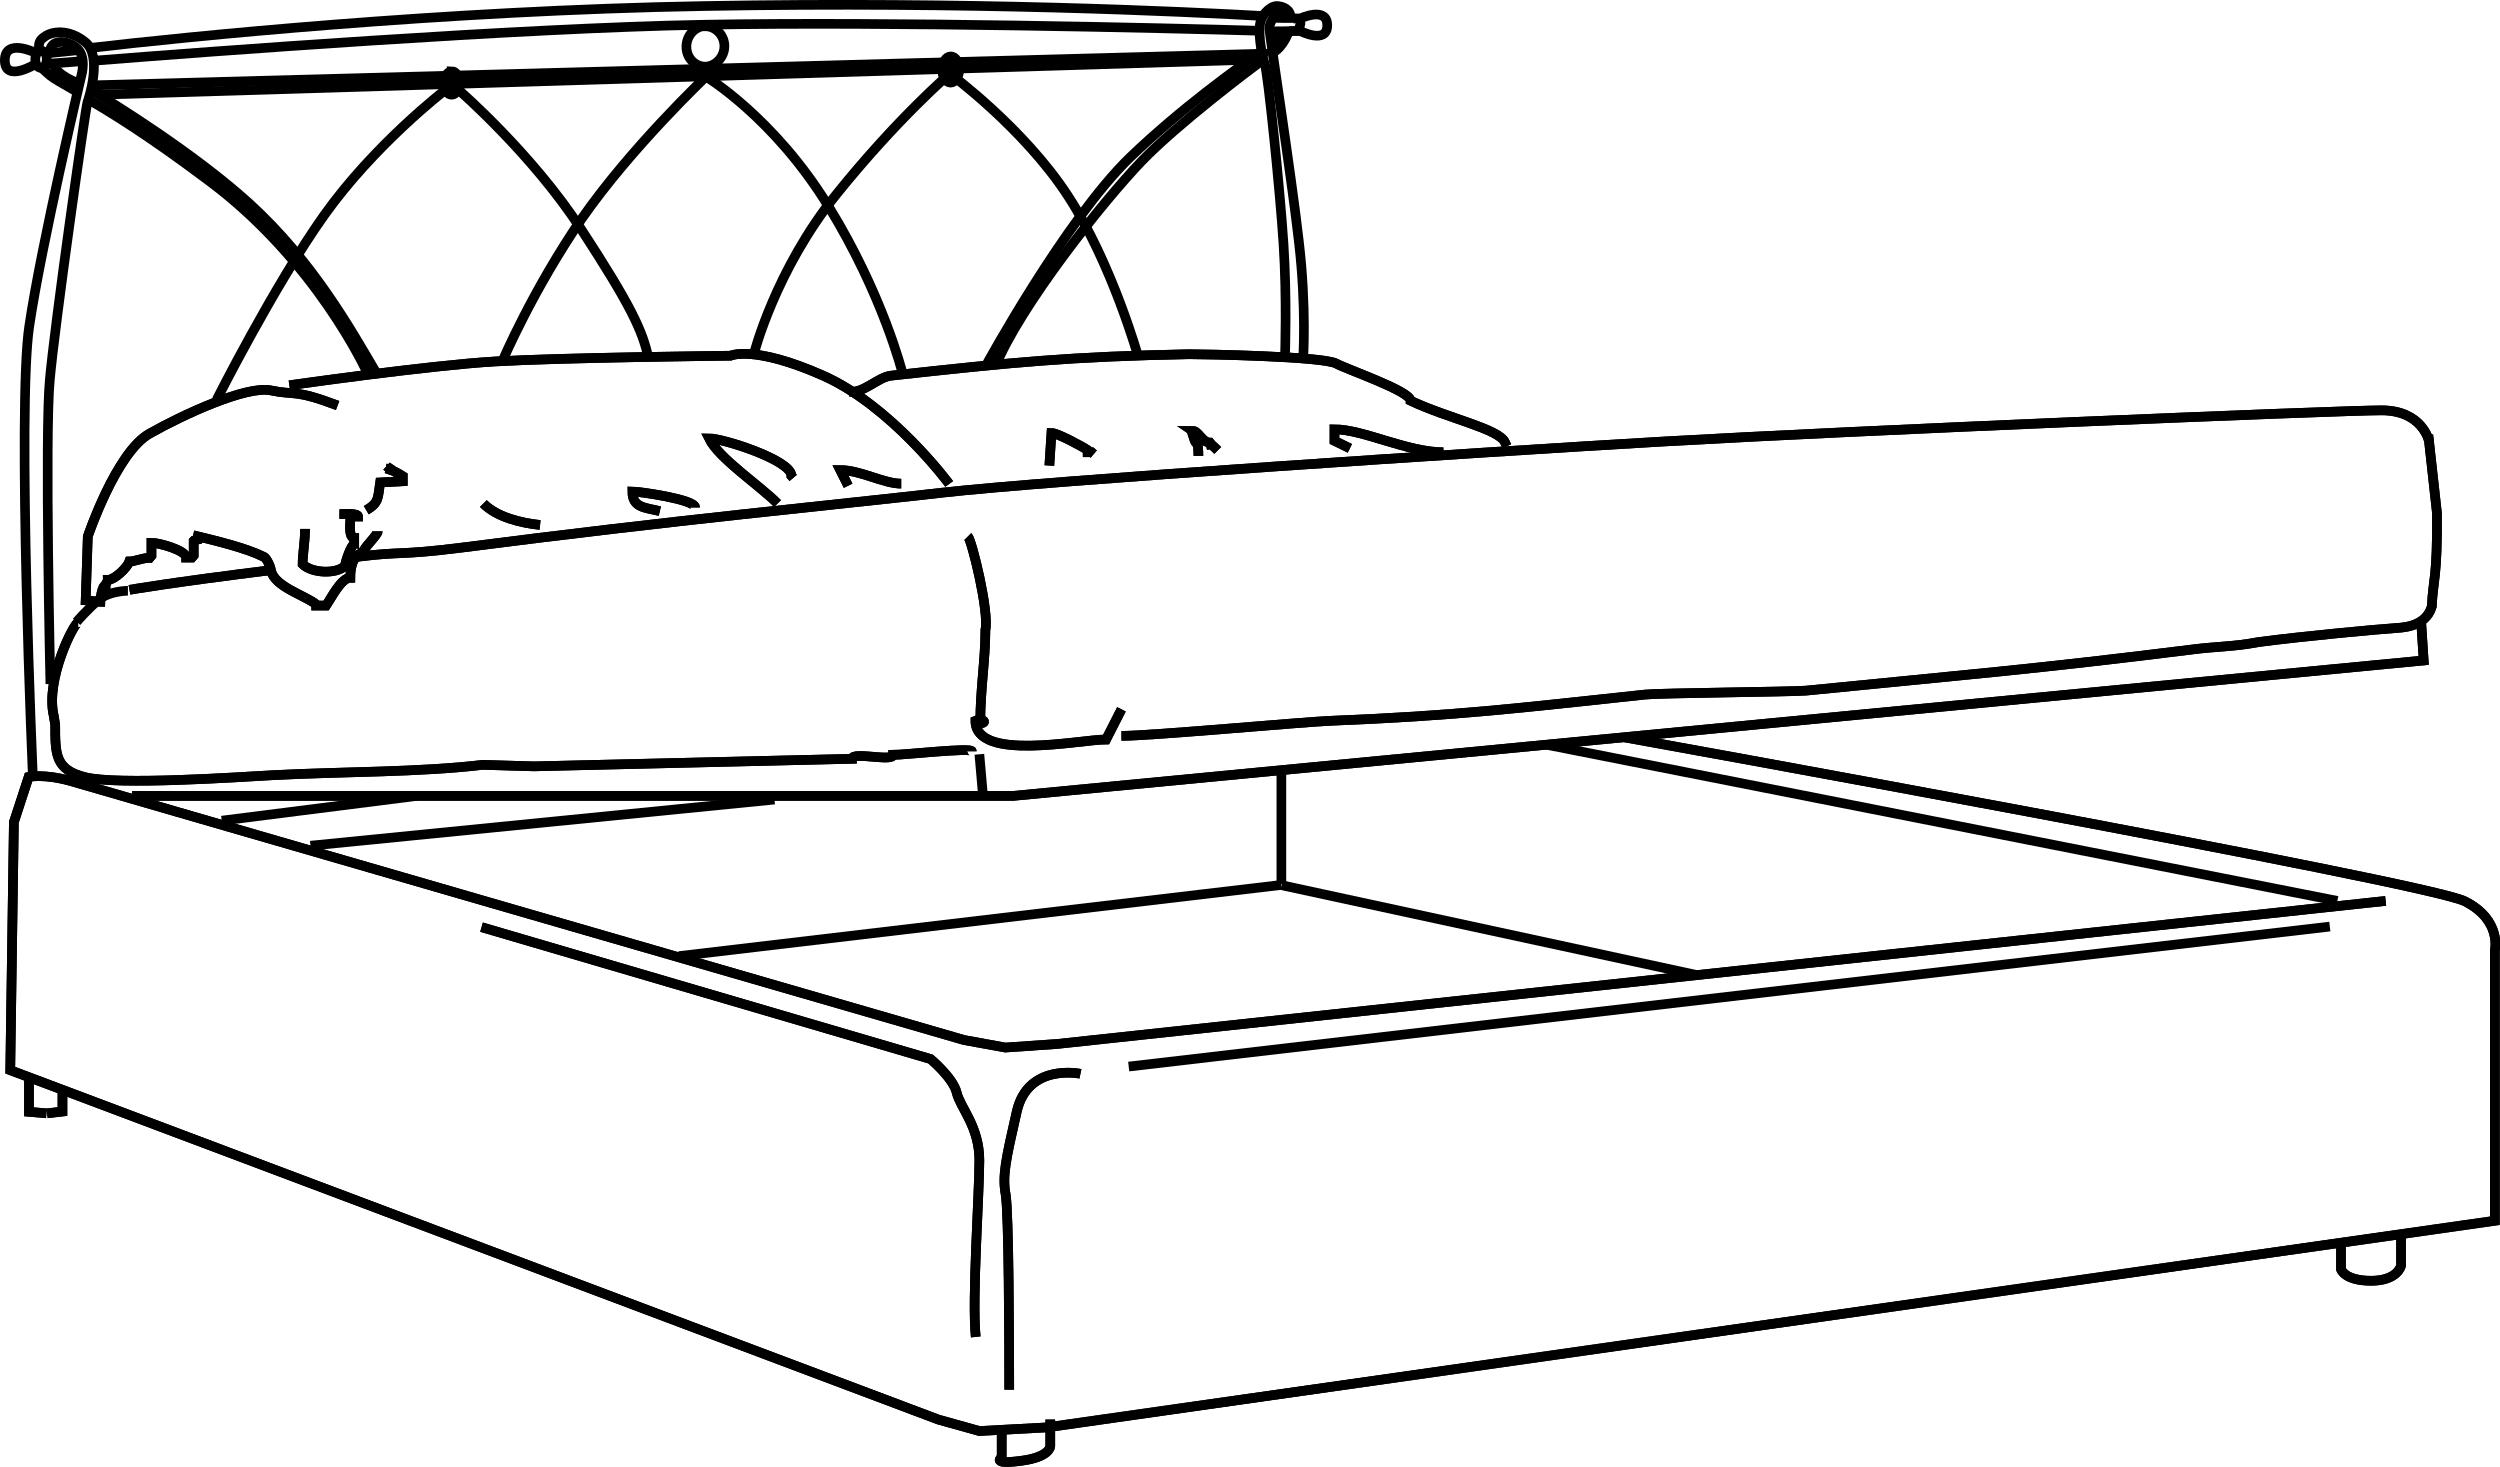 <?xml version="1.0" encoding="UTF-8"?><svg id="Livello_1" xmlns="http://www.w3.org/2000/svg" viewBox="0 0 82.86 48.62"><defs><style>.cls-1{stroke:#000;stroke-width:.32px;}.cls-1,.cls-2{fill:none;}</style></defs><path class="cls-1" d="M53.85,24.44s26.6,4.8,27.84,5.43c1.24,.62,1,1.63,1,1.63v8.96l-48,6.85-2.23,.12-1.36-.38L.34,35.47l.12-8.22,.49-1.5s.51-.11,1.37,.13c.86,.25,29.63,8.59,29.63,8.59l1.37,.25,1.73-.12,44.02-4.74"/><path class="cls-1" d="M53.85,24.44s26.6,4.8,27.84,5.43c1.24,.62,1,1.63,1,1.63v8.96l-48,6.85-2.23,.12-1.36-.38L.34,35.47l.12-8.22,.49-1.5s.51-.11,1.37,.13c.86,.25,29.63,8.59,29.63,8.59l1.37,.25,1.73-.12,44.02-4.74"/><line class="cls-1" x1="77.47" y1="29.86" x2="51.29" y2="24.69"/><path class="cls-1" d="M15.96,30.73l14.88,4.37s.75,.62,.87,1.12c.12,.5,.75,1.12,.75,2.24s-.25,4.61-.12,5.85"/><path class="cls-1" d="M15.96,30.73l14.88,4.37s.75,.62,.87,1.12c.12,.5,.75,1.12,.75,2.24s-.25,4.61-.12,5.85"/><path class="cls-1" d="M35.81,35.59s-1.74-.37-2.11,1.25c-.37,1.62-.48,2.13-.37,2.74,.11,.62,.12,4.98,.12,6.48"/><path class="cls-1" d="M35.81,35.59s-1.74-.37-2.11,1.25c-.37,1.62-.48,2.13-.37,2.74,.11,.62,.12,4.98,.12,6.48"/><line class="cls-1" x1="37.41" y1="35.35" x2="77.22" y2="30.71"/><polyline class="cls-1" points="4.38 26.38 33.57 26.38 80.33 21.89 80.25 20.66"/><polyline class="cls-1" points="4.38 26.38 33.57 26.38 80.33 21.89 80.25 20.66"/><path class="cls-1" d="M2.59,20.63c-.13,0-1.09,1.87-.81,3.09l.05,.3c0,.99,0,1.49,.99,1.74,1.09,.27,5.02,0,6.27-.07,2.34-.12,4.8-.09,6.91-.34l1.7,.05,10.54-.25c0-.25,1.36,.11,1.36-.13,.37,0,2.61-.25,2.61-.12"/><path class="cls-1" d="M2.59,20.63c-.13,0-1.09,1.87-.81,3.09l.05,.3c0,.99,0,1.49,.99,1.74,1.09,.27,5.02,0,6.27-.07,2.34-.12,4.8-.09,6.91-.34l1.7,.05,10.54-.25c0-.25,1.36,.11,1.36-.13,.37,0,2.61-.25,2.61-.12"/><path class="cls-1" d="M32.08,17.78c.13,.13,.71,2.49,.58,3.1,0,.99-.17,1.96-.17,3.09,.25,0,.09-.19-.16-.08,0,1.37,3.47,.62,4.33,.62l.51-1"/><path class="cls-1" d="M32.08,17.78c.13,.13,.71,2.49,.58,3.1,0,.99-.17,1.96-.17,3.09,.25,0,.09-.19-.16-.08,0,1.37,3.47,.62,4.33,.62l.51-1"/><path class="cls-1" d="M37.17,24.39c.99,0,6.1-.47,6.94-.5,4.21-.17,6.21-.42,10.42-.87,.45-.05,4.87-.09,5.33-.13,5.32-.53,7.57-.71,12.77-1.36,.84-.11,1.4-.09,2.23-.25,1.52-.2,4.01-.43,4.5-.46,.18-.02,1.03,0,1.24-.72,.04-.91,.19-.93,.17-3.1l-.27-2.44h-.05"/><path class="cls-1" d="M37.17,24.39c.99,0,6.1-.47,6.94-.5,4.21-.17,6.21-.42,10.42-.87,.45-.05,4.87-.09,5.33-.13,5.32-.53,7.57-.71,12.77-1.36,.84-.11,1.4-.09,2.23-.25,1.52-.2,4.01-.43,4.5-.46,.18-.02,1.03,0,1.24-.72,.04-.91,.19-.93,.17-3.1l-.27-2.44h-.05"/><path class="cls-1" d="M4.29,19.55s1.28-.23,4.74-.66"/><path class="cls-1" d="M11.8,18.46c1.58-.2,1.35-.04,3.5-.31,7.02-.91,12.52-1.43,15.92-1.82,3.4-.39,17.75-1.34,23.97-1.7,6.22-.36,22.39-1.03,23.74-1.03s1.57,1,1.57,1"/><path class="cls-1" d="M4.29,19.55s1.28-.23,4.74-.66"/><path class="cls-1" d="M11.8,18.46c1.58-.2,1.35-.04,3.5-.31,7.02-.91,12.52-1.43,15.92-1.82,3.4-.39,17.75-1.34,23.97-1.7,6.22-.36,22.39-1.03,23.74-1.03s1.57,1,1.57,1"/><path class="cls-1" d="M77.59,41.2v.87s.12,.38,1,.38,.99-.5,.99-.5v-.99"/><path class="cls-1" d="M77.59,41.2v.87s.12,.38,1,.38,.99-.5,.99-.5v-.99"/><path class="cls-1" d="M33.2,47.43v.87s-.37,.25,.62,.12c.99-.12,.99-.49,.99-.49v-.88"/><path class="cls-1" d="M33.2,47.43v.87s-.37,.25,.62,.12c.99-.12,.99-.49,.99-.49v-.88"/><polyline class="cls-1" points=".96 35.69 .96 36.85 1.54 36.9"/><polyline class="cls-1" points=".96 35.69 .96 36.85 1.54 36.9"/><polyline class="cls-1" points="2.07 36.09 2.07 36.84 1.56 36.9"/><polyline class="cls-1" points="2.07 36.09 2.07 36.84 1.56 36.9"/><line class="cls-1" x1="32.58" y1="26.37" x2="32.46" y2="25"/><path class="cls-1" d="M11.19,13.44c-1.45-.55-1.41-.33-2.21-.5-.8-.17-2.91,.8-4.02,1.43-1.11,.62-2.05,3.41-2.05,3.41l-.07,2.11c.12,0,.3,.06,.48,.06,0-.06,.06-.55,.18-.55,0-.06,.07-.12,.07-.18,.24,0,.66-.43,.72-.61,.18,0,.43-.12,.67-.12l.06-.07v-.43c.25,0,1.15,.25,1.15,.49h.19l.06-.07v-.48l.06-.06c-.06,.06,0,0,.12,0l.07-.07"/><path class="cls-1" d="M11.19,13.44c-1.45-.55-1.41-.33-2.21-.5-.8-.17-2.91,.8-4.02,1.43-1.11,.62-2.05,3.41-2.05,3.41l-.07,2.11c.12,0,.3,.06,.48,.06,0-.06,.06-.55,.18-.55,0-.06,.07-.12,.07-.18,.24,0,.66-.43,.72-.61,.18,0,.43-.12,.67-.12l.06-.07v-.43c.25,0,1.15,.25,1.15,.49h.19l.06-.07v-.48l.06-.06c-.06,.06,0,0,.12,0l.07-.07"/><path class="cls-1" d="M6.4,17.74c.71,.17,1.75,.42,2.33,.71,.12,.04,.25,.38,.25,.46,.13,.54,1.08,.8,1.5,1.12v.04h.33c.17-.25,.5-.92,.8-.92,0-.33,.08-.75,.41-.83,.04-.17,.5-.59,.5-.71"/><path class="cls-1" d="M6.4,17.74c.71,.17,1.75,.42,2.33,.71,.12,.04,.25,.38,.25,.46,.13,.54,1.08,.8,1.5,1.12v.04h.33c.17-.25,.5-.92,.8-.92,0-.33,.08-.75,.41-.83,.04-.17,.5-.59,.5-.71"/><path class="cls-1" d="M10.11,17.53c0,.42-.08,.84-.08,1.17,.3,.3,1.12,.34,1.41,.05,0-.13,.21-.71,.3-.71v-.21c-.21,0-.12-.63-.12-.71h.25c0-.12-.5-.08-.62-.08"/><path class="cls-1" d="M10.11,17.53c0,.42-.08,.84-.08,1.17,.3,.3,1.12,.34,1.41,.05,0-.13,.21-.71,.3-.71v-.21c-.21,0-.12-.63-.12-.71h.25c0-.12-.5-.08-.62-.08"/><path class="cls-1" d="M12.14,16.91c.42-.25,.38-.38,.46-.92l.75-.04v-.17c-.12-.08-.45-.25-.54-.25,.42,.16,.09,0,0-.08"/><path class="cls-1" d="M12.14,16.91c.42-.25,.38-.38,.46-.92l.75-.04v-.17c-.12-.08-.45-.25-.54-.25,.42,.16,.09,0,0-.08"/><path class="cls-1" d="M9.59,12.77s4.61-.66,6.82-.79c2.22-.13,7.8-.19,7.8-.19,0,0,.76-.36,3.05,.65s4.2,3.6,4.2,3.6"/><path class="cls-1" d="M9.59,12.77s4.61-.66,6.82-.79c2.22-.13,7.8-.19,7.8-.19,0,0,.76-.36,3.05,.65s4.2,3.6,4.2,3.6"/><path class="cls-1" d="M17.9,17.4c-.65-.07-1.43-.26-1.88-.71"/><path class="cls-1" d="M17.9,17.4c-.65-.07-1.43-.26-1.88-.71"/><path class="cls-1" d="M21.87,16.94c-.52-.12-.91-.12-.91-.65,.2,0,2.08,.26,2.08,.53"/><path class="cls-1" d="M21.87,16.94c-.52-.12-.91-.12-.91-.65,.2,0,2.08,.26,2.08,.53"/><path class="cls-1" d="M25.77,16.69c-.58-.59-1.95-1.5-2.27-2.16,.46,0,2.73,.72,2.73,1.24l.06,.07"/><path class="cls-1" d="M25.77,16.69c-.58-.59-1.95-1.5-2.27-2.16,.46,0,2.73,.72,2.73,1.24l.06,.07"/><path class="cls-1" d="M28.11,16.1l-.26-.52c.66,0,1.44,.45,2.02,.45"/><path class="cls-1" d="M28.11,16.1l-.26-.52c.66,0,1.44,.45,2.02,.45"/><path class="cls-1" d="M28.16,12.98c.45,.07,.95-.49,1.38-.53,4.09-.45,5.91-.63,9.87-.71,.5,0,4.44,.07,4.88,.31,.31,.18,2.46,.91,2.46,1.23,1.24,.59,2.93,.93,3.13,1.38l.06,.13"/><path class="cls-1" d="M28.16,12.98c.45,.07,.95-.49,1.38-.53,4.09-.45,5.91-.63,9.87-.71,.5,0,4.44,.07,4.88,.31,.31,.18,2.46,.91,2.46,1.23,1.24,.59,2.93,.93,3.13,1.38l.06,.13"/><line class="cls-1" x1="10.29" y1="28.03" x2="25.67" y2="26.5"/><line class="cls-1" x1="7.35" y1="27.2" x2="13.81" y2="26.38"/><line class="cls-1" x1="56.25" y1="32.32" x2="42.48" y2="29.34"/><line class="cls-1" x1="22.5" y1="31.69" x2="42.47" y2="29.33"/><line class="cls-1" x1="42.47" y1="29.3" x2="42.47" y2="25.44"/><path class="cls-1" d="M34.78,15.43l.07-1.08c.19,0,1.01,.44,1.2,.57v.07h.13l.07,.06"/><path class="cls-1" d="M34.78,15.43l.07-1.08c.19,0,1.01,.44,1.2,.57v.07h.13l.07,.06"/><path class="cls-1" d="M39.72,15.11c0-.07,0-.7-.19-.7,.19,.63,.19,0,0-.13,.19,0,.32,.39,.57,.39l.06,.07c-.06-.07,0,0,0,.12-.06-.19,0-.12,.13,0l.07,.07"/><path class="cls-1" d="M39.72,15.11c0-.07,0-.7-.19-.7,.19,.63,.19,0,0-.13,.19,0,.32,.39,.57,.39l.06,.07c-.06-.07,0,0,0,.12-.06-.19,0-.12,.13,0l.07,.07"/><path class="cls-1" d="M44.74,14.86l-.51-.25v-.38c.95,0,2.41,.76,3.61,.76"/><path class="cls-1" d="M44.74,14.86l-.51-.25v-.38c.95,0,2.41,.76,3.61,.76"/><path class="cls-1" d="M2.54,20.61s.37-.43,.73-.73c.36-.3,.97-.3,.97-.3"/><path class="cls-1" d="M1.09,25.78s-.53-12.26-.12-14.97c.4-2.71,1.73-8.32,1.73-8.32,0,0,.18-.62-.16-.9-.34-.28-.89-.3-.89,.17"/><rect class="cls-2" x="0" y=".01" width="82.84" height="48.6"/><path class="cls-1" d="M1.74,2.07c.11,.44,.87,.69,.87,.69"/><path class="cls-1" d="M3.01,2.98c.74,.44,3.42,2.1,5.25,3.76,2.11,1.92,3.37,4.19,4.19,5.58"/><path class="cls-1" d="M1.67,22.67s-.19-8.25-.02-10.07c.16-1.81,1.19-9.06,1.25-9.22,.06-.16,.49-1.53-.07-1.98-.55-.45-1.12-.37-1.37-.17-.13,.09-.2,.18-.16,.46"/><path class="cls-1" d="M1.41,2.28s.14,.12,.26,.23c.14,.11,.26,.17,.91,.55"/><path class="cls-1" d="M2.92,3.29c.82,.48,1.97,1.18,3.96,2.67,3.62,2.68,5.29,6.39,5.29,6.39"/><path class="cls-1" d="M1.2,1.76S.16,1.24,.16,2s1.04,.11,1.04,.11"/><path class="cls-1" d="M1.36,1.68c.11,0,.19,.12,.19,.28s-.08,.29-.19,.29-.19-.12-.19-.28c0-.16,.08-.29,.19-.29Z"/><path class="cls-1" d="M1.51,1.77s.28-.02,1.09-.11"/><path class="cls-1" d="M2.98,1.59C6.16,1.22,14.65,.35,23.35,.2c8.82-.16,16.01,.19,18.5,.33"/><path class="cls-1" d="M42.21,.59c.6,.02,.7,0,.7,0"/><path class="cls-1" d="M1.51,2.12s.43-.03,1.28-.1"/><path class="cls-1" d="M3.14,2.01c3.76-.3,14.09-1.08,20.17-1.19,6.15-.11,15.34,.11,18.44,.2"/><path class="cls-1" d="M42.06,1.04c.66,0,.85-.02,.84,0"/><path class="cls-1" d="M23.38,.87c.34,0,.63,.3,.63,.66s-.29,.67-.63,.68c-.35,0-.63-.29-.63-.66s.28-.68,.63-.69Z"/><line class="cls-1" x1="3.01" y1="2.83" x2="41.85" y2="1.78"/><line class="cls-1" x1="3.23" y1="3.14" x2="41.39" y2="1.98"/><path class="cls-1" d="M42.59,11.8s.07-1.9-.05-3.72-.51-5.62-.62-5.96c-.11-.34-.19-.84-.17-1.22,.02-.39,.33-.69,.56-.7,.2,0,.48,.11,.46,.39"/><path class="cls-1" d="M42.72,1.02c-.07,.12,0,0-.02,.07-.26,.6-.54,.66-.54,.66,0,0,.05,.02,0,.06"/><path class="cls-1" d="M41.89,1.96c-.53,.39-2.87,2.16-4.04,3.37-1.31,1.36-4.06,4.84-4.85,6.8"/><path class="cls-1" d="M43.19,11.93s.12-1.72-.14-3.92c-.25-2.21-.98-6.9-.98-7.08s.24-.62,.4-.43c.04,.05,.07,.02,.07,.11"/><path class="cls-1" d="M42.5,1.03c-.03,.11-.07,.18-.15,.25,0,0,0,.02-.22,.18"/><path class="cls-1" d="M41.81,1.69c-.82,.59-2.65,1.89-4.35,3.52-2.15,2.08-4.79,6.92-4.79,6.92"/><path class="cls-1" d="M42.73,1.03h.37s.89,.45,.89-.19-.89-.23-.89-.23h-.24"/><polyline class="cls-1" points="43.1 .64 43.1 .79 43.05 .99"/><path class="cls-1" d="M7.18,13.25s1.9-3.77,3.56-6.11c1.67-2.35,4.01-4.15,4.01-4.15h.46s2.45,2.13,4.06,4.62c1.63,2.5,2.04,3.37,2.22,4.26"/><path class="cls-1" d="M16.67,11.93s.99-2.32,2.61-4.68c1.63-2.35,4.12-4.71,4.12-4.71,0,0,2.26,1.36,4.06,4.3,1.81,2.94,2.45,5.52,2.45,5.52"/><path class="cls-1" d="M24.99,11.72s.71-2.78,2.74-5.29c2.03-2.52,3.75-3.99,3.75-3.99,0,0,2.46,1.81,3.92,4.06,1.46,2.24,2.33,5.34,2.33,5.34"/><path class="cls-1" d="M14.97,2.36c.14,0,.25,.17,.25,.39s-.11,.39-.25,.39c-.14,0-.25-.16-.25-.38s.11-.39,.25-.39Z"/><path class="cls-1" d="M31.51,1.87c.16,0,.28,.19,.28,.43s-.12,.43-.28,.44c-.16,0-.28-.2-.28-.43s.12-.44,.28-.44Z"/></svg>